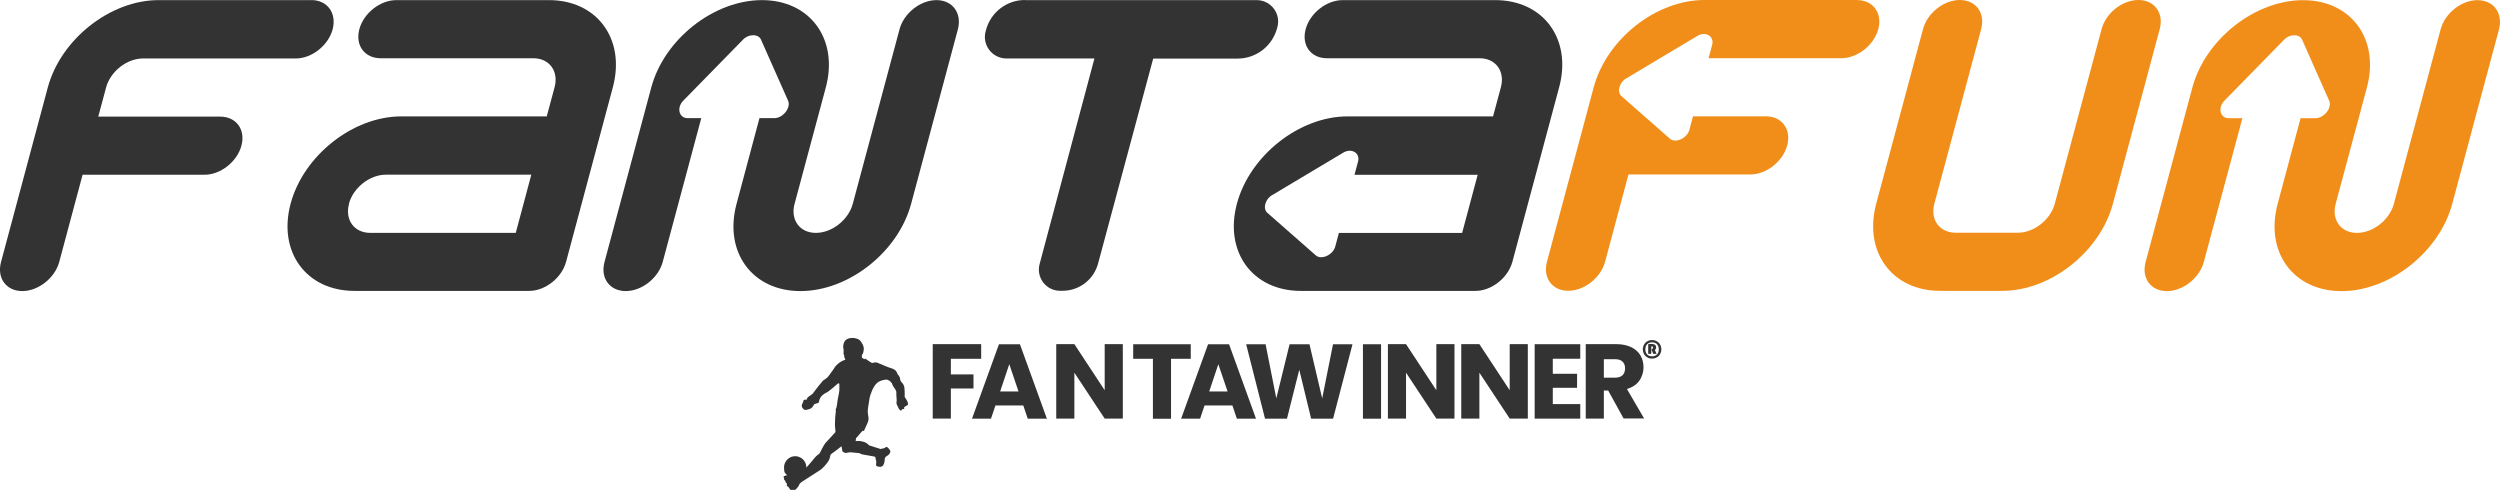 <?xml version="1.0" encoding="UTF-8"?>
<svg id="Livello_2" xmlns="http://www.w3.org/2000/svg" viewBox="0 0 438.63 85.95">
  <defs>
    <style>
      .cls-1 {
        fill: #f18e1a;
      }

      .cls-2 {
        fill: #333;
      }
    </style>
  </defs>
  <g id="Livello_1-2" data-name="Livello_1">
    <g>
      <g>
        <path class="cls-2" d="M159.21,70.49c-.01-.18-.49-.86-.49-.86,0,0,.04-.65,0-1.02-.04-.38.03-.82-.31-1.27-.34-.45-.45-.44-.49-.9s-.45-.68-.56-1.07c-.11-.41-.62-.66-.94-.75-.33-.07-1.93-.73-2.38-.94s-.76-.03-.97,0-1.11-.69-1.23-.75c-.11-.04-.18.11-.18.11l-.44-.3v-.45s.25-.18.33-.9c.07-.72-.37-1.3-.65-1.65-.28-.34-1.47-.69-2.31-.23-.82.47-.65,1.68-.59,1.77.04.1,0,.69,0,.79s.11.27.11.27c0,0,.02.14,0,.2-.01.06.21.58.21.58-.85.23-1.65.94-1.89,1.37-.23.42-.9,1.23-1.04,1.47s-.58.56-.86.73-.41.48-.62.68-1.29,1.68-1.35,1.74-.65.45-.79.56c-.15.11-.21.44-.21.44,0,0-.25,0-.45.04s-.14.31-.23.46-.21.42-.21.63.27.54.46.65c.2.1.65-.03,1.04-.18.41-.15.68-.79.68-.79l.78-.25.18-.63s.25-.48.3-.52c.04-.04.52-.49.93-.66.41-.17,2.02-1.61,2.02-1.61l.21.07v1.06c0,.28-.23,1.48-.29,1.71-.04.21-.14,1.35-.28,1.55s0,.48-.07.76-.15,1.83-.14,2.12c.01.3.1,1.29.1,1.29,0,0-1.59,1.71-1.8,1.96-.21.27-.89,1.55-.93,1.68-.04.11-.31.33-.49.44s-.73.79-1.07,1.21c-.19.22-.49.58-.82.94v-.04c0-1.08-.89-1.96-1.96-1.96s-1.96.89-1.96,1.96.21,1.01.56,1.38c-.16,0-.38.09-.56.17-.21.1.07.38.01.49s.1.2.1.2c0,0,.2.21.15.3-.04.07.23.27.23.27,0,0,.03.18,0,.34s.27.27.27.27l.38.56s.58.01.73,0,.68-.58.79-.93.79-.72.79-.72c0,0,2.5-1.62,2.91-1.87s1.26-1.23,1.48-1.64c.23-.42.3-.99.3-.99,0,0,.21-.27.46-.41s1.48-1.13,1.48-1.13l.17.9s.27.23.46.27c.2.03.68-.11.92-.11s1.65.17,1.65.17c0,0,.23.17.49.21.27.04,1.9.34,1.9.34,0,0,.42.06.37.17-.04.1.15.69.15.69l-.04.66s.11.25.2.23c.07-.01.49.2.85,0,.34-.2.44-.78.45-.99s-.01-.62.38-.81c.41-.2.58-.54.63-.76.04-.21-.38-.73-.58-.82-.2-.1-.44.21-.52.2-.1-.01-.62.14-.62.14l-2.03-.65s-.25-.41-.99-.63c-.75-.23-1.35-.1-1.35-.1l.06-.51,1.13-1.3h.27s.34-.76.65-1.44c.3-.68.06-1.24.01-1.78-.04-.54.2-1.69.31-2.43.11-.75.69-2.25,1.37-2.79.66-.52,1.64-.56,1.64-.56,0,0,.58.2.63.33s.31.21.38.56.68.9.68,1.29.03,1.2.06,1.24-.01.51-.03.72.3.66.34.83.31.47.44.48c.11.01.25-.26.25-.26l.15-.03s.14.06.17,0,0-.31,0-.31c0,0,.49-.33.62-.38.11-.04.01-.37,0-.54l-.03-.02-.04.02Z"/>
        <g>
          <path class="cls-2" d="M172.15,60.4v2.55h-5.32v2.74h3.97v2.47h-3.97v5.28h-3.18v-13.06h8.5,0Z"/>
          <path class="cls-2" d="M179.52,71.14h-4.87l-.78,2.32h-3.33l4.73-13.06h3.68l4.73,13.06h-3.36l-.78-2.32h-.02ZM178.7,68.68l-1.62-4.78-1.6,4.78h3.22Z"/>
          <path class="cls-2" d="M197,73.44h-3.18l-5.32-8.05v8.05h-3.18v-13.06h3.18l5.32,8.09v-8.09h3.18v13.06Z"/>
          <path class="cls-2" d="M208.92,60.4v2.55h-3.46v10.52h-3.18v-10.52h-3.46v-2.55h10.11-.01Z"/>
          <path class="cls-2" d="M216.21,71.14h-4.87l-.78,2.32h-3.33l4.73-13.06h3.68l4.73,13.06h-3.36l-.78-2.32h-.02ZM215.38,68.68l-1.62-4.78-1.6,4.78h3.22Z"/>
          <path class="cls-2" d="M237.3,60.4l-3.41,13.06h-3.85l-2.08-8.59-2.16,8.59h-3.85l-3.31-13.06h3.41l1.88,9.5,2.33-9.5h3.49l2.23,9.5,1.9-9.5h3.43Z"/>
          <path class="cls-2" d="M242.31,60.4v13.06h-3.18v-13.06h3.18Z"/>
          <path class="cls-2" d="M255.19,73.44h-3.18l-5.32-8.05v8.05h-3.18v-13.06h3.18l5.32,8.09v-8.09h3.18v13.06Z"/>
          <path class="cls-2" d="M268.06,73.44h-3.18l-5.32-8.05v8.05h-3.18v-13.06h3.18l5.32,8.09v-8.09h3.18v13.06Z"/>
          <path class="cls-2" d="M272.44,62.94v2.64h4.26v2.46h-4.26v2.86h4.82v2.55h-8v-13.06h8v2.55h-4.82Z"/>
          <path class="cls-2" d="M284.87,73.44l-2.71-4.92h-.76v4.92h-3.18v-13.06h5.34c1.02,0,1.91.18,2.64.53s1.27.85,1.63,1.47c.36.62.53,1.31.53,2.09s-.25,1.64-.74,2.33-1.21,1.16-2.17,1.45l3.01,5.17h-3.6ZM281.4,66.26h1.98c.58,0,1.01-.15,1.3-.43s.44-.69.44-1.21-.15-.89-.44-1.17c-.29-.28-.73-.43-1.3-.43h-1.98v3.24h0Z"/>
          <path class="cls-2" d="M289.86,62.92c-.25,0-.47-.04-.66-.13s-.37-.2-.51-.34c-.15-.15-.26-.31-.33-.51s-.13-.42-.13-.65.04-.45.13-.65.19-.37.33-.51c.15-.15.31-.26.51-.34s.43-.13.66-.13.46.04.66.13.37.2.51.34c.15.15.26.31.33.51s.13.42.13.65-.04.45-.13.65-.19.37-.33.51c-.15.15-.31.26-.51.34-.2.07-.43.13-.66.13ZM289.86,62.52c.19,0,.35-.03.5-.09.15-.06.27-.15.38-.26.1-.11.18-.23.23-.4.05-.15.07-.31.07-.48s-.02-.33-.07-.48-.14-.28-.23-.4-.23-.2-.38-.26c-.15-.06-.31-.09-.5-.09s-.35.03-.5.09c-.15.06-.27.15-.38.26-.1.11-.18.23-.23.4-.05.15-.07.31-.07.48s.02.33.07.48.14.28.23.4.23.2.38.26c.15.06.31.09.5.09ZM289.86,61.26s.06-.05.11-.11.06-.1.06-.17-.02-.1-.05-.15c-.03-.03-.09-.05-.17-.05h-.09v1.29s-.09.01-.14.02h-.25s-.09,0-.15-.02v-1.69c.09-.01.18-.02.26-.03.07,0,.17-.01.27-.01.29,0,.5.05.65.16s.21.25.21.44-.02.21-.06.28c-.04.07-.1.14-.16.18l.3.68c-.05,0-.11,0-.17.01h-.29s-.07,0-.13-.01l-.3-.77.07-.05h.02Z"/>
        </g>
      </g>
      <path class="cls-2" d="M96.32.02h-26.79c-2.83,0-5.73,2.29-6.48,5.1-.76,2.83.92,5.1,3.73,5.1h26.79c2.83,0,4.49,2.29,3.73,5.1l-1.37,5.1h-25.52c-8.47,0-17.15,6.86-19.42,15.31-2.27,8.47,2.75,15.31,11.21,15.31h30.64c2.83,0,5.72-2.29,6.48-5.1l8.21-30.64C109.78,6.88,104.77.02,96.32.02ZM61.22,35.75c.76-2.83,3.65-5.1,6.48-5.1h25.52l-2.73,10.21h-25.52c-2.83,0-4.49-2.29-3.73-5.1l-.02-.02Z"/>
      <path class="cls-2" d="M54.61.02h-26.79C19.35.02,10.67,6.88,8.39,15.33L.18,45.97H.18c-.76,2.83.92,5.1,3.73,5.1s5.72-2.29,6.48-5.1h0l4.1-15.31h21.39c2.83,0,5.72-2.29,6.48-5.1.76-2.83-.92-5.1-3.73-5.1h-21.39l1.37-5.1c.76-2.83,3.65-5.1,6.48-5.1h26.79c2.83,0,5.72-2.29,6.48-5.1.75-2.86-.92-5.15-3.75-5.15Z"/>
      <path class="cls-2" d="M179.82.02h40.67c2.46,0,4.26,2.32,3.64,4.7l-.05.19c-.83,3.16-3.68,5.37-6.96,5.37h-14.79l-9.67,35.96c-.76,2.83-3.32,4.78-6.24,4.78h-.43c-2.45,0-4.22-2.32-3.59-4.69l9.62-36.07h-15.44c-2.49,0-4.3-2.37-3.65-4.76l.08-.29C173.85,2.13,176.65,0,179.82,0v.02Z"/>
      <path class="cls-2" d="M262.35.02h-26.79c-2.83,0-5.72,2.29-6.48,5.1-.76,2.83.92,5.1,3.73,5.1h26.79c2.83,0,4.49,2.29,3.73,5.1l-1.37,5.1h-25.52c-8.47,0-17.15,6.86-19.42,15.31-2.27,8.47,2.75,15.31,11.21,15.31h30.64c2.83,0,5.72-2.29,6.48-5.1l8.21-30.64c2.27-8.42-2.75-15.28-11.21-15.28ZM256.52,40.87h-21.61l-.61,2.29c-.35,1.56-2.5,2.54-3.48,1.61l-8.39-7.37c-.95-.71-.47-2.52.86-3.22l12.34-7.37c1.48-.93,3.11.05,2.62,1.61l-.6,2.25h21.61l-2.73,10.21Z"/>
      <path class="cls-2" d="M164.31.02c-2.83,0-5.72,2.29-6.48,5.1l-8.21,30.64c-.76,2.83-3.65,5.1-6.48,5.1s-4.49-2.29-3.73-5.1l5.48-20.42C147.16,6.88,142.14.02,133.69.02s-17.15,6.86-19.42,15.31l-8.21,30.64c-.76,2.83.92,5.1,3.73,5.1s5.72-2.29,6.48-5.1l6.77-25.24h-2.31c-1.61.07-2.09-1.85-.81-3.11l10.35-10.57c1.03-1.16,2.88-1.16,3.29,0l4.69,10.57c.61,1.26-.91,3.18-2.48,3.11h-2.52l-4.02,15.03c-2.27,8.47,2.75,15.31,11.21,15.31s17.15-6.86,19.42-15.31l8.21-30.64c.73-2.81-.94-5.1-3.76-5.1Z"/>
      <path class="cls-1" d="M434.7.02c-2.83,0-5.72,2.29-6.48,5.1l-8.21,30.64c-.76,2.83-3.65,5.1-6.48,5.1s-4.49-2.29-3.73-5.1l5.48-20.42c2.27-8.45-2.75-15.31-11.2-15.31s-17.15,6.86-19.42,15.31l-8.21,30.64c-.76,2.83.92,5.1,3.73,5.1s5.72-2.29,6.48-5.1l6.77-25.24h-2.31c-1.61.07-2.09-1.85-.81-3.11l10.35-10.57c1.03-1.16,2.88-1.16,3.29,0l4.69,10.57c.61,1.26-.91,3.18-2.48,3.11h-2.52l-4.02,15.03c-2.27,8.47,2.75,15.31,11.21,15.31s17.15-6.86,19.42-15.31l8.21-30.64c.73-2.81-.94-5.1-3.76-5.1Z"/>
      <path class="cls-1" d="M375.19,0c-2.82,0-5.71,2.28-6.46,5.1l-8.21,30.63c-.75,2.82-3.65,5.1-6.46,5.1h-10.94c-2.82,0-4.49-2.28-3.73-5.1l8.21-30.63C348.35,2.28,346.68,0,343.86,0c-2.82,0-5.71,2.28-6.46,5.1l-8.21,30.63c-2.26,8.45,2.75,15.3,11.2,15.3h10.94c8.45,0,17.13-6.85,19.39-15.3l8.21-30.63C379.68,2.28,378.01,0,375.19,0Z"/>
      <path class="cls-1" d="M325.82,0h-26.79c-8.45,0-17.14,6.85-19.41,15.31l-8.2,30.61s0,0,0,0c-.76,2.82.92,5.1,3.73,5.1s5.71-2.28,6.47-5.1l4.1-15.31h21.38c2.82,0,5.71-2.28,6.47-5.1.76-2.82-.92-5.1-3.73-5.1h-12.8l-.61,2.28c-.35,1.56-2.5,2.54-3.48,1.61l-4.42-3.89h-.07v-.05s-3.9-3.44-3.9-3.44c-.95-.71-.47-2.52.86-3.22l12.34-7.37c1.48-.93,3.11.05,2.62,1.61l-.61,2.27h23.31c2.82,0,5.71-2.28,6.47-5.1.76-2.82-.92-5.1-3.73-5.1Z"/>
    </g>
  </g>
</svg>